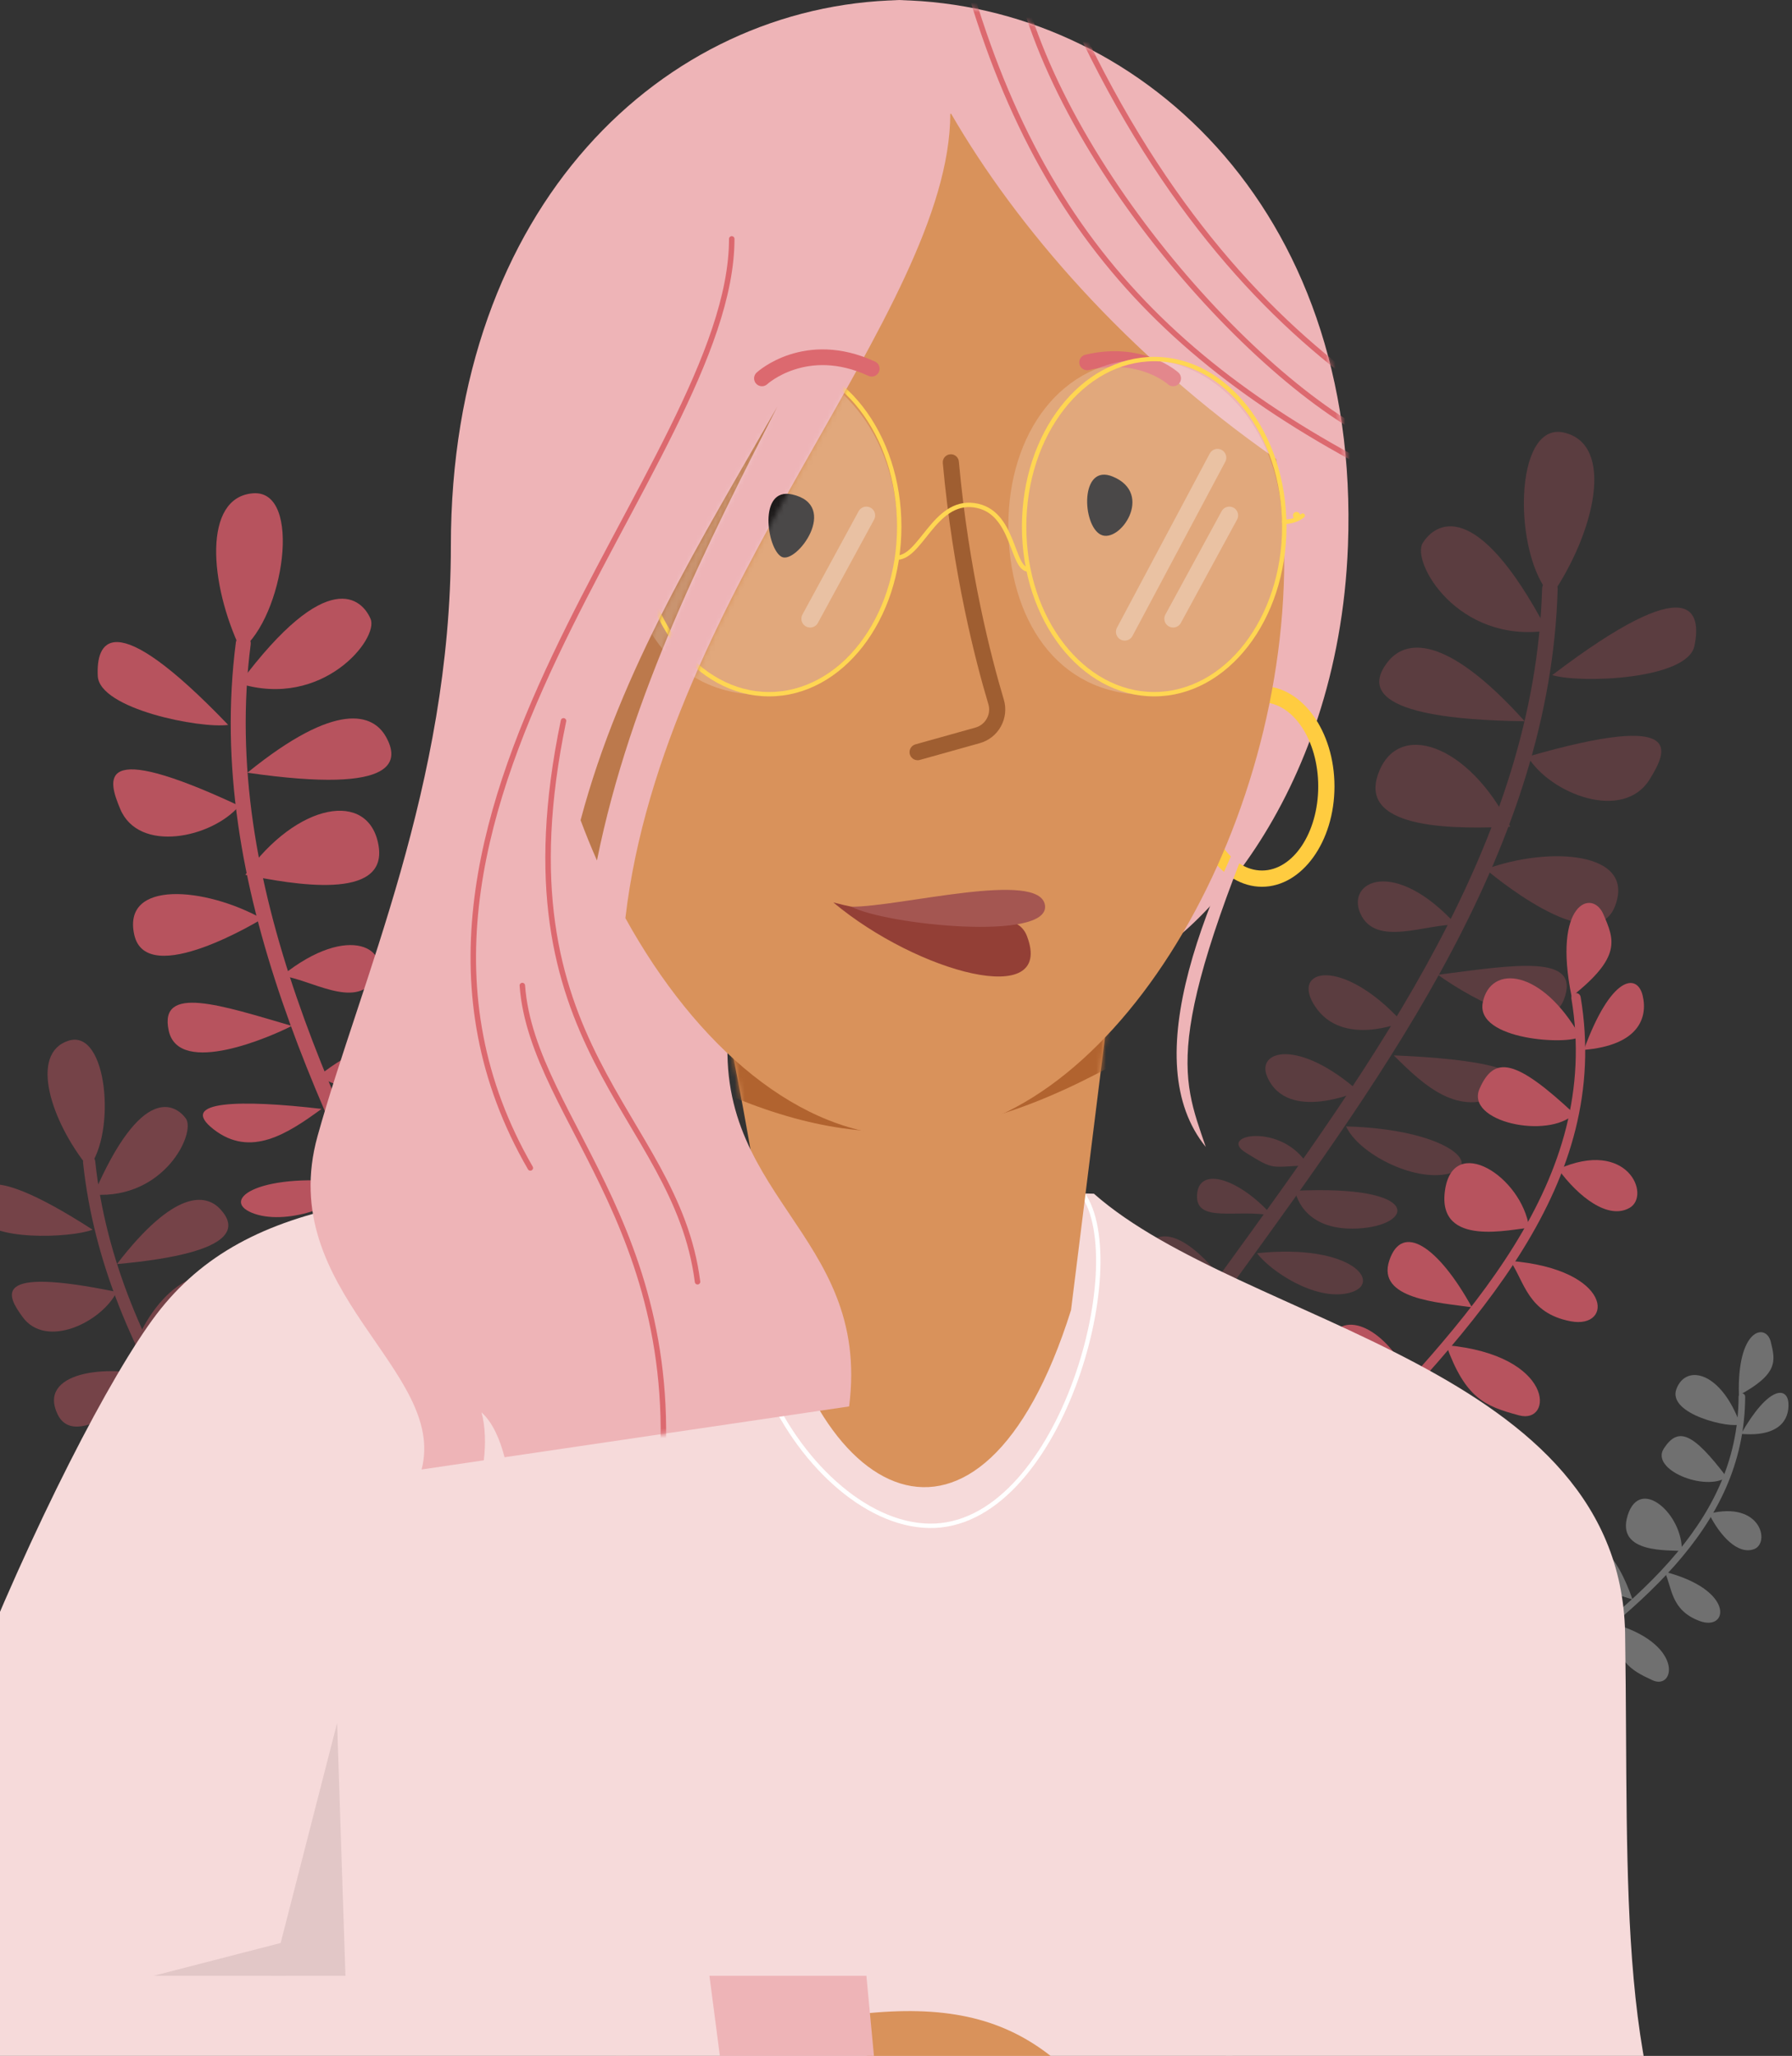 <svg width="367" height="421" viewBox="0 0 367 421" fill="none" xmlns="http://www.w3.org/2000/svg">
<rect x="0" y="0" width="367" height="421" fill="#333333" stroke="none"/>
<g opacity="0.5">
<path d="M129.343 432.689C129.279 432.704 129.214 432.714 129.143 432.721C128.451 432.772 127.85 432.252 127.8 431.564C125.567 401.523 102.11 373.961 77.267 344.786C49.79 312.513 21.382 279.14 17.008 238.069C16.937 237.382 17.432 236.761 18.119 236.69C18.807 236.62 19.423 237.115 19.499 237.802C23.788 278.1 51.948 311.174 79.174 343.155C104.286 372.655 128.006 400.517 130.299 431.373C130.343 431.994 129.93 432.544 129.342 432.684L129.343 432.689Z" fill="#B7535E"/>
<path d="M18.139 239.137C10.379 229.561 5.98 215.716 14.006 213.124C22.032 210.533 23.843 232.134 18.139 239.137Z" fill="#B7535E"/>
<path d="M19.196 244.631C28.999 221.867 35.924 226.134 38.048 229.027C40.173 231.92 33.732 245.591 19.196 244.631Z" fill="#B7535E"/>
<path d="M18.962 251.812C-5 236.372 -5.728 243.644 -4.179 248.923C-2.63 254.207 14.498 253.54 18.962 251.812Z" fill="#B7535E"/>
<path d="M23.945 258.854C35.756 243.488 42.182 244.449 45.105 247.602C48.028 250.755 50.06 256.495 23.945 258.854Z" fill="#B7535E"/>
<path d="M23.905 264.563C-2.417 259.136 1.628 265.541 4.613 269.669C9.39 276.277 20.731 270.833 23.905 264.563Z" fill="#B7535E"/>
<path d="M27.573 275.565C33.135 261.767 44.437 256.876 48.146 265.635C51.861 274.393 35.594 275.281 27.573 275.565Z" fill="#B7535E"/>
<path d="M32.043 282.071C21.549 279.111 7.659 281.121 11.81 289.646C15.961 298.17 32.043 282.071 32.043 282.071Z" fill="#B7535E"/>
<path d="M37.442 290.614C46.495 278.963 54.546 282.236 52.674 287.579C50.667 293.291 42.116 290.003 37.442 290.614Z" fill="#B7535E"/>
<path d="M41.009 298.376C28.719 297.751 17.663 296.738 21.151 303.938C24.64 311.139 38.304 300.726 41.009 298.376Z" fill="#B7535E"/>
<path d="M47.309 305.528C56.081 294.219 64.663 295.484 61.072 301.921C57.211 308.852 47.309 305.528 47.309 305.528Z" fill="#B7535E"/>
<path d="M49.083 310.738C35.711 312.313 25.125 314.992 32.282 318.256C39.439 321.519 44.516 316.08 49.083 310.738Z" fill="#B7535E"/>
<path d="M55.166 316.04C64.15 306.794 71.166 308.184 69.609 312.628C66.934 320.256 55.166 316.04 55.166 316.04Z" fill="#B7535E"/>
<path d="M57.606 321.516C41.603 323.206 35.949 329.461 41.772 330.368C47.595 331.276 56.046 325.904 57.606 321.516Z" fill="#B7535E"/>
<path d="M64.186 327.295C67.747 320.036 78.475 321.195 73.993 324.481C69.512 327.767 70.361 327.005 64.186 327.295Z" fill="#B7535E"/>
<path d="M66.577 331.188C45.767 331.821 47.976 338.285 57.068 338.014C66.16 337.744 66.577 331.188 66.577 331.188Z" fill="#B7535E"/>
<path d="M70.533 334.907C75.337 328.56 81.678 325.944 82.334 330.607C82.989 335.27 75.884 333.311 70.533 334.907Z" fill="#B7535E"/>
<path d="M73.457 340.714C57.994 340.301 53.529 347.221 59.149 348.213C64.77 349.205 71.684 343.583 73.457 340.714Z" fill="#B7535E"/>
<path d="M79.036 344.919C87.333 332.183 92.203 337.396 91.07 341.294C89.937 345.191 79.036 344.919 79.036 344.919Z" fill="#B7535E"/>
<path d="M80.919 349.003C70.816 349.401 60.898 354.926 68.255 359.007C75.611 363.084 80.919 349.003 80.919 349.003Z" fill="#B7535E"/>
<path d="M86.389 353.597C95.947 346.194 100.714 348.602 99.773 352.593C98.834 356.585 86.389 353.597 86.389 353.597Z" fill="#B7535E"/>
<path d="M90.411 358.421C74.293 358.604 77.473 367.619 82.294 368.367C87.115 369.114 90.411 358.421 90.411 358.421Z" fill="#B7535E"/>
<path d="M96.184 363.73C102.999 359.147 110.297 358.071 111.41 361.086C112.522 364.101 104.686 362.942 96.184 363.73Z" fill="#B7535E"/>
<path d="M97.421 368.865C80.606 367.733 87.491 375.642 90.027 376.67C93.287 377.997 96.411 374.169 97.421 368.865Z" fill="#B7535E"/>
</g>
<path d="M126.747 394.898C126.667 394.898 126.587 394.891 126.501 394.879C125.662 394.744 125.095 393.955 125.231 393.122C131.093 356.755 111.005 317.318 89.727 275.569C66.192 229.389 41.863 181.637 48.305 131.542C48.416 130.704 49.18 130.106 50.018 130.217C50.857 130.328 51.448 131.092 51.343 131.931C45.019 181.082 69.139 228.409 92.457 274.17C113.963 316.381 134.28 356.25 128.257 393.603C128.134 394.355 127.487 394.891 126.747 394.891V394.898Z" fill="#B7535E"/>
<path d="M49.346 133.132C42.831 119.541 41.524 101.826 51.806 101.018C62.087 100.211 58.117 126.42 49.346 133.132Z" fill="#B7535E"/>
<path d="M49.051 139.968C67.167 115.67 74.194 122.709 75.901 126.753C77.608 130.796 66.07 145.232 49.051 139.968Z" fill="#B7535E"/>
<path d="M46.734 148.444C22.608 123.282 19.68 131.727 20.025 138.446C20.37 145.171 40.933 149.233 46.734 148.444Z" fill="#B7535E"/>
<path d="M50.664 158.232C69.07 143.303 76.442 146.268 79.025 150.848C81.607 155.428 82.396 162.83 50.664 158.232Z" fill="#B7535E"/>
<path d="M49 165.013C19.228 151.094 22.224 159.859 24.603 165.617C28.412 174.832 43.446 171.571 49 165.013Z" fill="#B7535E"/>
<path d="M50.242 179.14C60.77 164.304 75.601 161.69 77.53 173.161C79.466 184.632 59.864 181.076 50.242 179.14Z" fill="#B7535E"/>
<path d="M53.712 188.146C42.068 181.649 24.975 180.102 27.496 191.419C30.017 202.736 53.712 188.146 53.712 188.146Z" fill="#B7535E"/>
<path d="M57.715 199.839C71.787 188.547 80.435 194.723 76.694 200.548C72.687 206.773 63.447 200.437 57.715 199.839Z" fill="#B7535E"/>
<path d="M59.754 210.083C45.312 205.855 32.448 201.516 34.556 211.07C36.664 220.624 55.871 212.111 59.754 210.083Z" fill="#B7535E"/>
<path d="M65.223 220.377C78.864 209.411 88.713 213.35 82.617 219.989C76.059 227.139 65.223 220.377 65.223 220.377Z" fill="#B7535E"/>
<path d="M65.859 227.078C49.506 225.161 36.154 225.345 43.742 231.257C51.33 237.168 58.912 232.138 65.859 227.078Z" fill="#B7535E"/>
<path d="M71.59 235.109C84.898 226.658 92.849 230.301 89.737 235.146C84.392 243.461 71.59 235.109 71.59 235.109Z" fill="#B7535E"/>
<path d="M72.939 242.315C53.424 239.788 44.924 245.625 51.593 248.355C58.263 251.086 69.838 247.092 72.939 242.315Z" fill="#B7535E"/>
<path d="M79.125 251.055C85.418 243.43 97.851 247.85 91.588 250.488C85.326 253.126 86.553 252.461 79.125 251.055Z" fill="#B7535E"/>
<path d="M80.865 256.362C55.931 251.216 56.727 259.531 67.618 261.787C78.51 264.043 80.865 256.362 80.865 256.362Z" fill="#B7535E"/>
<path d="M84.519 261.91C92.033 255.721 100.318 254.409 99.775 260.141C99.233 265.874 91.337 261.528 84.519 261.91Z" fill="#B7535E"/>
<path d="M86.348 269.646C68.072 264.77 60.798 271.735 67.203 274.509C73.607 277.283 83.426 272.555 86.348 269.646Z" fill="#B7535E"/>
<path d="M91.793 276.229C105.274 263.433 109.588 271.014 107.135 275.329C104.682 279.644 91.793 276.229 91.793 276.229Z" fill="#B7535E"/>
<path d="M92.877 281.622C80.747 279.231 67.383 282.991 74.977 289.931C82.571 296.866 92.877 281.622 92.877 281.622Z" fill="#B7535E"/>
<path d="M98.078 288.637C111.546 282.541 116.533 286.757 114.283 291.238C112.033 295.719 98.078 288.637 98.078 288.637Z" fill="#B7535E"/>
<path d="M101.497 295.516C82.272 291.164 83.499 302.789 89.022 305.045C94.544 307.302 101.497 295.516 101.497 295.516Z" fill="#B7535E"/>
<path d="M106.855 303.468C116.262 299.948 125.249 300.737 125.717 304.639C126.186 308.541 117.192 304.941 106.855 303.468Z" fill="#B7535E"/>
<path d="M106.875 309.927C87.194 303.813 93.142 315.173 95.866 317.114C99.368 319.617 104.169 315.949 106.875 309.927Z" fill="#B7535E"/>
<g opacity="0.3">
<path d="M195.515 379.049C195.598 379.062 195.681 379.069 195.772 379.07C196.657 379.067 197.369 378.346 197.364 377.467C197.228 339.068 224.311 301.718 252.995 262.181C284.72 218.446 317.519 173.221 319.013 120.593C319.035 119.712 318.345 118.972 317.464 118.95C316.583 118.928 315.849 119.619 315.821 120.5C314.36 172.138 281.845 216.958 250.41 260.297C221.417 300.273 194.029 338.031 194.17 377.471C194.175 378.266 194.754 378.923 195.516 379.043L195.515 379.049Z" fill="#B7535E"/>
<path d="M317.689 122.062C326.603 109.123 330.822 91.094 320.366 88.594C309.91 86.095 309.746 113.727 317.689 122.062Z" fill="#B7535E"/>
<path d="M316.882 129.149C302.169 101.189 293.791 107.298 291.377 111.185C288.963 115.071 298.503 131.808 316.882 129.149Z" fill="#B7535E"/>
<path d="M317.892 138.252C346.817 116.257 348.462 125.427 347.016 132.29C345.57 139.158 323.737 140.005 317.892 138.252Z" fill="#B7535E"/>
<path d="M312.257 147.694C295.726 129.335 287.654 131.192 284.252 135.489C280.849 139.786 278.836 147.281 312.257 147.694Z" fill="#B7535E"/>
<path d="M312.87 154.945C345.785 145.443 341.279 153.983 337.895 159.525C332.477 168.396 317.525 162.6 312.87 154.945Z" fill="#B7535E"/>
<path d="M309.298 169.291C300.864 152.306 286.017 147.209 282.169 158.708C278.315 170.206 299.076 169.723 309.298 169.291Z" fill="#B7535E"/>
<path d="M304.263 178.002C317.307 173.201 335.159 174.381 330.727 185.625C326.295 196.869 304.263 178.002 304.263 178.002Z" fill="#B7535E"/>
<path d="M298.246 189.393C285.588 175.482 275.68 180.439 278.588 187.044C281.704 194.104 292.246 189.078 298.246 189.393Z" fill="#B7535E"/>
<path d="M294.486 199.611C310.043 197.6 323.993 195.218 320.273 204.714C316.552 214.211 298.155 202.329 294.486 199.611Z" fill="#B7535E"/>
<path d="M287.184 209.324C274.916 195.819 264.135 198.277 269.335 206.102C274.928 214.529 287.184 209.324 287.184 209.324Z" fill="#B7535E"/>
<path d="M285.442 216.12C302.592 216.799 316.31 219.155 307.538 224.011C298.766 228.867 291.775 222.458 285.442 216.12Z" fill="#B7535E"/>
<path d="M278.238 223.461C265.905 212.6 257.126 215.061 259.546 220.555C263.7 229.984 278.238 223.461 278.238 223.461Z" fill="#B7535E"/>
<path d="M275.681 230.661C296.186 231.225 303.992 238.615 296.681 240.345C289.371 242.074 278.099 236.083 275.681 230.661Z" fill="#B7535E"/>
<path d="M267.891 238.658C262.648 229.785 249.129 232.319 255.149 236.052C261.17 239.784 260.015 238.9 267.891 238.658Z" fill="#B7535E"/>
<path d="M265.239 243.841C291.748 242.586 289.581 251.019 277.999 251.575C266.418 252.131 265.239 243.841 265.239 243.841Z" fill="#B7535E"/>
<path d="M260.576 248.96C253.843 241.369 245.525 238.673 245.154 244.664C244.783 250.655 253.618 247.461 260.576 248.96Z" fill="#B7535E"/>
<path d="M257.441 256.63C277.051 254.574 283.411 262.926 276.366 264.743C269.321 266.561 259.977 260.099 257.441 256.63Z" fill="#B7535E"/>
<path d="M250.763 262.525C238.958 247.161 233.285 254.268 235.111 259.109C236.937 263.95 250.763 262.525 250.763 262.525Z" fill="#B7535E"/>
<path d="M248.771 267.903C261.65 267.408 274.801 273.448 265.855 279.363C256.91 285.271 248.771 267.903 248.771 267.903Z" fill="#B7535E"/>
<path d="M242.28 274.282C229.4 265.82 223.581 269.352 225.171 274.331C226.761 279.311 242.28 274.282 242.28 274.282Z" fill="#B7535E"/>
<path d="M237.643 280.811C258.146 279.449 254.997 291.22 248.944 292.648C242.891 294.075 237.643 280.811 237.643 280.811Z" fill="#B7535E"/>
<path d="M230.835 288.129C221.72 282.979 212.338 282.333 211.223 286.275C210.107 290.217 219.952 287.969 230.835 288.129Z" fill="#B7535E"/>
<path d="M229.766 294.778C251.024 291.674 243.056 302.407 239.936 303.965C235.924 305.974 231.575 301.418 229.766 294.778Z" fill="#B7535E"/>
</g>
<path d="M211.811 450.691C211.425 450.642 211.089 450.356 210.998 449.953C203.85 418.895 207.393 390.532 221.834 363.253C234.518 339.296 253.595 319.417 272.041 300.197C300.861 270.171 328.074 241.816 321.821 204.471C321.732 203.95 322.088 203.455 322.609 203.367C323.13 203.278 323.625 203.634 323.713 204.155C330.131 242.447 302.588 271.145 273.431 301.525C255.071 320.651 236.088 340.43 223.533 364.149C209.314 391.009 205.828 418.931 212.867 449.528C212.988 450.041 212.667 450.559 212.148 450.679C212.032 450.707 211.92 450.712 211.81 450.698L211.811 450.691Z" fill="#B7535E"/>
<path d="M321.864 204.073C317.945 184.889 326.09 181.957 328.362 187.202C330.634 192.447 332.149 195.947 321.864 204.073Z" fill="#B7535E"/>
<path d="M323.621 212.253C315.795 198.378 305.26 197.423 303.675 205.261C302.091 213.099 321.521 214.04 323.621 212.253Z" fill="#B7535E"/>
<path d="M324.374 214.991C329.919 199.781 335.302 199.192 336.416 203.872C337.53 208.552 335.437 214.063 324.374 214.991Z" fill="#B7535E"/>
<path d="M322.424 228.096C310.38 216.823 306.023 216.102 303.022 222.919C300.021 229.737 317.019 233.361 322.424 228.096Z" fill="#B7535E"/>
<path d="M319.113 239.41C333.351 233.066 338.14 244.793 333.756 247.331C329.372 249.869 323.255 245.094 319.113 239.41Z" fill="#B7535E"/>
<path d="M313.173 251.449C311.701 240.944 297.574 231.952 295.926 243.815C294.278 255.679 309.827 251.567 313.173 251.449Z" fill="#B7535E"/>
<path d="M309.286 258.202C330.406 259.92 330.488 272.248 321.662 270.568C312.842 268.888 312.209 262.393 309.286 258.202Z" fill="#B7535E"/>
<path d="M301.437 267.703C294.565 255.249 287.136 250.237 284.525 258.136C281.913 266.035 294.536 266.705 301.437 267.703Z" fill="#B7535E"/>
<path d="M296.183 275.455C318.47 277.478 318.175 291.728 311.115 289.839C304.056 287.951 300.125 286.328 296.183 275.455Z" fill="#B7535E"/>
<path d="M289.159 283.44C285.384 273.876 276.556 267.808 272.694 273.439C268.833 279.071 282.431 282.452 289.159 283.44Z" fill="#B7535E"/>
<path d="M280.539 291.966C294.448 292.975 310.259 307.479 297.725 309.362C285.191 311.244 284.414 298.225 280.539 291.966Z" fill="#B7535E"/>
<path d="M273.264 300.317C269.899 288.965 260.371 284.231 258.129 291.388C255.886 298.545 267.551 300.819 273.264 300.317Z" fill="#B7535E"/>
<path d="M265.437 308.484C285.635 310.854 286.083 327.498 280.628 327.724C275.174 327.949 266.781 315.729 265.437 308.484Z" fill="#B7535E"/>
<path d="M259.788 314.489C256.444 302.736 243.236 298.542 241.388 307.993C239.541 317.444 259.788 314.489 259.788 314.489Z" fill="#B7535E"/>
<path d="M250.234 325.051C273.976 331.182 273.537 349.266 264.805 346.604C256.074 343.941 250.286 335.299 250.234 325.051Z" fill="#B7535E"/>
<path d="M242.852 333.816C237.209 325.591 226.654 319.027 223.107 328.552C219.553 338.077 239.397 335.069 242.852 333.816Z" fill="#B7535E"/>
<path d="M234.971 344.096C254.09 345.091 268.5 369.836 252.977 368.228C227.862 365.63 234.971 344.096 234.971 344.096Z" fill="#B7535E"/>
<path d="M226.243 357.356C215.822 338.766 196.577 346.449 204.689 358.385C212.801 370.321 226.243 357.356 226.243 357.356Z" fill="#B7535E"/>
<path d="M219.599 368.814C238.849 366.177 250.762 371.983 241.928 381.444C233.093 390.912 223.535 377.411 219.599 368.814Z" fill="#B7535E"/>
<path d="M214.099 382.979C193.755 365.246 191.679 375.551 194.635 380.268C197.59 384.985 210.069 385.276 214.099 382.979Z" fill="#B7535E"/>
<path d="M210.244 397.455C224.807 391.054 231.528 402.45 227.864 404.845C224.201 407.239 217.647 404.316 210.244 397.455Z" fill="#B7535E"/>
<path d="M208.266 404.851C190.294 389.605 185.53 401.149 190.943 406.132C196.356 411.115 201.953 406.874 208.266 404.851Z" fill="#B7535E"/>
<g opacity="0.3">
<path d="M250.213 444.056C249.948 443.976 249.751 443.735 249.739 443.446C248.475 421.003 254.318 401.709 267.614 384.463C279.289 369.318 294.92 357.779 310.041 346.616C333.655 329.178 355.956 312.714 356.061 286.006C356.061 285.63 356.363 285.334 356.739 285.334C357.115 285.334 357.411 285.636 357.411 286.012C357.306 313.398 334.74 330.059 310.842 347.707C295.802 358.814 280.244 370.298 268.687 385.295C255.6 402.27 249.843 421.268 251.095 443.378C251.113 443.748 250.83 444.068 250.46 444.093C250.38 444.093 250.299 444.093 250.226 444.062L250.213 444.056Z" fill="white"/>
<path d="M356.128 285.734C355.691 271.933 361.7 270.861 362.656 274.781C363.611 278.701 364.246 281.315 356.128 285.734Z" fill="white"/>
<path d="M356.373 291.633C352.588 281.056 345.377 279.133 343.342 284.397C341.308 289.655 354.703 292.632 356.373 291.633Z" fill="white"/>
<path d="M356.57 293.624C362.241 283.712 366.051 283.947 366.266 287.331C366.482 290.715 364.374 294.296 356.57 293.624Z" fill="white"/>
<path d="M353.641 302.5C346.614 293.23 343.668 292.206 340.771 296.589C337.874 300.972 349.252 305.514 353.641 302.5Z" fill="white"/>
<path d="M350 309.971C360.651 307.259 362.587 315.981 359.234 317.226C355.88 318.471 352.201 314.421 350 309.971Z" fill="white"/>
<path d="M344.436 317.633C344.664 310.15 335.917 302.217 333.359 310.273C330.801 318.323 342.099 317.319 344.436 317.633Z" fill="white"/>
<path d="M340.93 321.867C355.409 325.578 353.991 334.158 348.061 331.939C342.132 329.72 342.465 325.128 340.93 321.867Z" fill="white"/>
<path d="M334.338 327.532C331.046 318.058 326.479 313.682 323.724 318.866C320.968 324.043 329.66 326.016 334.338 327.532Z" fill="white"/>
<path d="M329.766 332.297C345.021 336.359 343.117 346.234 338.426 344.076C333.735 341.919 331.208 340.322 329.766 332.297Z" fill="white"/>
<path d="M323.925 337.006C322.445 329.905 317.027 324.635 313.674 328.087C310.321 331.539 319.37 335.515 323.925 337.006Z" fill="white"/>
<path d="M316.918 341.913C326.466 344.274 335.73 356.238 326.793 356.053C317.855 355.868 318.866 346.727 316.918 341.913Z" fill="white"/>
<path d="M310.856 346.844C309.87 338.553 303.811 334.128 301.401 338.831C298.991 343.534 306.825 346.511 310.856 346.844Z" fill="white"/>
<path d="M304.449 351.59C318.207 355.646 316.537 367.265 312.715 366.778C308.893 366.291 304.523 356.793 304.449 351.59Z" fill="white"/>
<path d="M299.807 355.091C298.882 346.523 290.203 342.03 287.787 348.385C285.377 354.734 299.807 355.091 299.807 355.091Z" fill="white"/>
<path d="M291.908 361.292C307.681 368.387 305.222 380.906 299.471 378.015C293.72 375.124 290.724 368.424 291.908 361.292Z" fill="white"/>
<path d="M285.722 366.507C282.782 360.115 276.23 354.296 272.624 360.491C269.018 366.686 283.17 366.963 285.722 366.507Z" fill="white"/>
<path d="M279.023 372.714C292.195 375.685 299.265 394.602 288.663 391.637C271.515 386.836 279.023 372.714 279.023 372.714Z" fill="white"/>
<path d="M271.379 380.887C266.35 366.723 252.055 369.768 256.272 379.032C260.488 388.297 271.379 380.887 271.379 380.887Z" fill="white"/>
<path d="M265.395 388.062C279.091 388.524 286.679 393.98 279.411 399.509C272.144 405.038 267.108 394.51 265.395 388.062Z" fill="white"/>
<path d="M259.882 397.253C247.85 382.502 245.181 389.412 246.679 393.049C248.176 396.686 256.812 398.375 259.882 397.253Z" fill="white"/>
<path d="M255.473 406.856C266.358 404.144 269.674 412.866 266.839 414.093C264.004 415.319 259.8 412.502 255.473 406.856Z" fill="white"/>
<path d="M253.215 411.763C242.539 399.022 237.849 406.474 241.017 410.585C244.185 414.697 248.58 412.416 253.215 411.763Z" fill="white"/>
</g>
<path d="M350.674 457.293C330.758 430.264 333.606 386.167 332.835 335.647C332.835 279.524 254.578 271.4 224.035 244.445L145.741 242.54C83.053 242.331 50.655 244.741 32.059 269.125C13.462 293.51 -32.423 393.644 -30.462 443.88C-28.502 494.116 141.9 462.853 182.398 457.293H350.674Z" fill="#F6DADA"/>
<path d="M221.733 244.451C231.91 258.887 216.784 312.951 190.248 312.452C163.712 311.959 135.444 260.132 165.943 237.067C196.442 214.007 221.727 244.451 221.727 244.451H221.733Z" stroke="white" stroke-width="0.9" stroke-miterlimit="10"/>
<path d="M227.888 199.682L219.345 268.281C200.829 327.134 165.238 307.613 157.385 257.66C149.532 207.701 145.285 195.688 145.285 195.688L227.888 199.676V199.682Z" fill="#D9925B"/>
<mask id="mask0_7186_19081" style="mask-type:luminance" maskUnits="userSpaceOnUse" x="145" y="195" width="83" height="110">
<path d="M227.885 199.682L219.341 268.281C200.825 327.134 165.234 307.613 157.381 257.66C149.528 207.701 145.281 195.688 145.281 195.688L227.885 199.676V199.682Z" fill="white"/>
</mask>
<g mask="url(#mask0_7186_19081)">
<path d="M131.965 215.844C167.414 235.217 191.484 237.96 227.882 218.162L229.886 189.24H131.965V215.844Z" fill="#B1632F"/>
</g>
<path d="M182.393 0C182.997 0 183.601 0.013 184.205 0.025C184.809 0.013 185.413 0 186.017 0H182.399H182.393ZM184.205 0.025C135.972 1.03 92.337 42.1 92.337 111.747C92.337 160.658 73.913 200.761 65.037 232.641C56.161 264.521 91.672 280.504 86.34 300.919L99.081 299.039C99.481 295.803 99.42 292.098 98.612 289.226C100.992 291.346 102.446 294.995 103.334 298.41L173.899 288.005C178.516 252.002 144.337 244.993 149.514 207.707C149.514 207.707 212.109 204.151 227.877 199.682C243.644 195.219 274.1 163.974 276.061 111.747C278.674 42.15 232.494 1.03 184.199 0.025H184.205Z" fill="#EEB4B7"/>
<mask id="mask1_7186_19081" style="mask-type:luminance" maskUnits="userSpaceOnUse" x="63" y="0" width="214" height="301">
<path d="M182.393 6.10352e-05C182.997 6.10352e-05 183.601 0.012 184.205 0.025C184.809 0.012 185.413 6.10352e-05 186.017 6.10352e-05H182.399H182.393ZM184.205 0.025C135.972 1.029 92.337 42.1 92.337 111.747C92.337 160.658 73.913 200.76 65.037 232.64C56.161 264.52 91.672 280.504 86.34 300.919L99.081 299.039C99.481 295.803 99.42 292.098 98.612 289.226C100.992 291.346 102.446 294.995 103.334 298.41L173.899 288.005C178.516 252.001 144.337 244.993 149.514 207.707C149.514 207.707 212.109 204.151 227.877 199.682C243.644 195.219 274.1 163.974 276.061 111.747C278.674 42.149 232.494 1.029 184.199 0.025H184.205Z" fill="white"/>
</mask>
<g mask="url(#mask1_7186_19081)">
<path d="M115.406 147.609C101.352 215.043 138.41 227.494 142.854 262.474" stroke="#DC696F" stroke-width="1.12" stroke-miterlimit="10" stroke-linecap="round"/>
<path d="M194.609 -17.543C208.614 43.863 237.406 75.459 291.464 101.12" stroke="#DC696F" stroke-width="1.12" stroke-miterlimit="10" stroke-linecap="round"/>
<path d="M207.074 -12.396C212.036 28.274 256.17 78.363 283.452 90.765" stroke="#DC696F" stroke-width="1.12" stroke-miterlimit="10" stroke-linecap="round"/>
<path d="M220.547 4.777C238.404 42.963 260.224 65.782 280.559 80.163" stroke="#DC696F" stroke-width="1.12" stroke-miterlimit="10" stroke-linecap="round"/>
<path d="M106.973 201.814C109.019 229.941 143.673 253.247 134.248 313.259" stroke="#DC696F" stroke-width="1.12" stroke-miterlimit="10" stroke-linecap="round"/>
<path d="M149.861 48.917C149.861 95.147 67.018 167.253 108.612 239.168" stroke="#DC696F" stroke-width="1.12" stroke-miterlimit="10" stroke-linecap="round"/>
</g>
<path d="M258.451 181.591C250.265 181.591 243.602 172.37 243.602 161.04C243.602 149.711 250.265 140.49 258.451 140.49C266.636 140.49 273.3 149.711 273.3 161.04C273.3 172.37 266.636 181.591 258.451 181.591ZM258.451 143.818C252.102 143.818 246.93 151.542 246.93 161.04C246.93 170.539 252.096 178.262 258.451 178.262C264.806 178.262 269.971 170.539 269.971 161.04C269.971 151.542 264.806 143.818 258.451 143.818Z" fill="#FFCC40"/>
<path d="M261.362 93.989C230.646 72.575 208.148 46.372 194.803 23.306C194.741 23.3 194.68 23.294 194.618 23.288C194.556 63.939 135.913 120.993 128.078 188.008C142.576 214.254 163.767 232.647 186.019 232.647C226.252 232.647 263.013 172.554 263.013 114.595C263.013 107.346 262.44 100.473 261.355 93.995L261.362 93.989Z" fill="#D9925B"/>
<path d="M159.141 83.368C143.534 110.767 127.181 136.859 118.902 167.956C119.95 170.761 121.066 173.51 122.256 176.204C129.128 142.031 145.185 110.81 159.147 83.362L159.141 83.368Z" fill="#BC794C"/>
<path d="M187.926 155.678C187.204 155.678 186.539 155.197 186.335 154.469C186.089 153.588 186.6 152.676 187.482 152.429L199.754 148.996C200.765 148.712 201.597 148.053 202.097 147.14C202.602 146.228 202.713 145.174 202.411 144.176C199.81 135.497 195.144 117.547 193.085 94.827C193.005 93.915 193.67 93.113 194.583 93.033C195.507 92.947 196.296 93.619 196.376 94.531C198.404 116.962 203.009 134.671 205.573 143.232C206.128 145.088 205.918 147.048 204.988 148.743C204.051 150.444 202.51 151.665 200.636 152.189L188.363 155.622C188.215 155.665 188.061 155.684 187.92 155.684L187.926 155.678Z" fill="#9F5E31"/>
<path d="M227.892 97.595C221.136 94.802 221.58 107.562 225.438 109.491C229.297 111.42 236.453 101.133 227.892 97.595Z" fill="#1D1A1A"/>
<path d="M162.259 101.256C155.183 99.647 157.057 112.462 160.09 114.034C163.122 115.606 172.072 103.487 162.259 101.256Z" fill="#1D1A1A"/>
<path d="M222.645 74.208C233.727 71.564 240.255 77.481 240.255 77.481" stroke="#DC696F" stroke-width="3.22" stroke-linecap="round" stroke-linejoin="round"/>
<path d="M178.527 75.503C164.972 69.246 156.047 77.481 156.047 77.481" stroke="#DC696F" stroke-width="3.22" stroke-linecap="round" stroke-linejoin="round"/>
<path d="M170.668 184.802C187.902 199.207 216.066 206.82 210.327 191.712C207.541 184.377 193.592 190.781 170.668 184.802Z" fill="#933F36"/>
<path d="M174.352 185.671C181.471 189.394 214.923 192.822 214.017 185.431C213.111 178.04 184.128 185.758 174.352 185.671Z" fill="#A45651"/>
<path opacity="0.2" d="M262.621 108.234C262.621 127.182 250.058 142.425 234.562 142.271C216.372 142.148 206.504 126.633 206.504 107.685C206.504 88.737 217.414 73.524 234.562 73.647C250.058 73.758 262.621 89.285 262.621 108.234Z" fill="white"/>
<path d="M236.379 142.154C251.092 142.154 263.02 126.791 263.02 107.839C263.02 88.888 251.092 73.524 236.379 73.524C221.666 73.524 209.738 88.888 209.738 107.839C209.738 126.791 221.666 142.154 236.379 142.154Z" stroke="#FFD652" stroke-width="0.9" stroke-miterlimit="10"/>
<path d="M183.355 114.182C188.515 114.675 191.19 102.341 199.499 103.463C207.808 104.584 207.105 116.592 210.619 116.623" stroke="#FFD652" stroke-width="0.9" stroke-miterlimit="10"/>
<path d="M263.008 106.847C264.068 106.847 264.925 106.606 265.547 106.335C265.923 106.175 266.219 105.996 266.429 105.86C266.675 105.694 266.799 105.577 266.799 105.577" stroke="#FFD652" stroke-width="0.9" stroke-miterlimit="10" stroke-linecap="round"/>
<path d="M266.34 105.78C266.217 104.122 264.028 104.862 265.076 106.267C266.099 106.187 266.34 105.78 266.34 105.78Z" fill="#FFD652"/>
<path opacity="0.3" d="M249.341 93.724L230.344 129.382" stroke="white" stroke-width="3.6" stroke-miterlimit="10" stroke-linecap="round"/>
<path opacity="0.3" d="M251.768 105.546L240.254 126.701" stroke="white" stroke-width="3.6" stroke-miterlimit="10" stroke-linecap="round"/>
<path opacity="0.3" d="M177.43 105.546L165.922 126.701" stroke="white" stroke-width="3.6" stroke-miterlimit="10" stroke-linecap="round"/>
<mask id="mask2_7186_19081" style="mask-type:luminance" maskUnits="userSpaceOnUse" x="128" y="23" width="136" height="210">
<path d="M261.362 93.989C230.646 72.575 208.148 46.372 194.803 23.306C194.741 23.3 194.68 23.294 194.618 23.288C194.556 63.939 135.913 120.993 128.078 188.008C142.576 214.254 163.767 232.647 186.019 232.647C226.252 232.647 263.013 172.554 263.013 114.595C263.013 107.346 262.44 100.473 261.355 93.995L261.362 93.989Z" fill="white"/>
</mask>
<g mask="url(#mask2_7186_19081)">
<path opacity="0.2" d="M183.769 108.233C183.769 127.182 171.207 142.425 155.711 142.271C137.521 142.148 127.652 126.633 127.652 107.685C127.652 88.737 138.563 73.524 155.711 73.647C171.207 73.758 183.769 89.285 183.769 108.233Z" fill="white"/>
<path d="M157.52 142.154C172.233 142.154 184.16 126.79 184.16 107.839C184.16 88.887 172.233 73.524 157.52 73.524C142.806 73.524 130.879 88.887 130.879 107.839C130.879 126.79 142.806 142.154 157.52 142.154Z" stroke="#FFD652" stroke-width="0.9" stroke-miterlimit="10"/>
</g>
<mask id="mask3_7186_19081" style="mask-type:luminance" maskUnits="userSpaceOnUse" x="118" y="83" width="42" height="94">
<path d="M159.137 83.368C143.53 110.767 127.177 136.859 118.898 167.956C119.946 170.761 121.062 173.51 122.252 176.203C129.124 142.03 145.182 110.81 159.143 83.362L159.137 83.368Z" fill="white"/>
</mask>
<g mask="url(#mask3_7186_19081)">
<path opacity="0.2" d="M183.914 108.234C183.914 127.182 171.351 142.425 155.855 142.271C137.665 142.148 127.797 126.633 127.797 107.685C127.797 88.737 138.707 73.524 155.855 73.647C171.351 73.758 183.914 89.285 183.914 108.234Z" fill="white"/>
<path d="M157.664 142.154C172.377 142.154 184.305 126.791 184.305 107.839C184.305 88.887 172.377 73.524 157.664 73.524C142.951 73.524 131.023 88.887 131.023 107.839C131.023 126.791 142.951 142.154 157.664 142.154Z" stroke="#FFD652" stroke-width="0.9" stroke-miterlimit="10"/>
</g>
<path d="M264.798 150.475C237.658 212.004 241.862 219.98 246.941 234.866C232.733 217.336 245.98 184.149 264.798 150.475Z" fill="#EEB4B7"/>
<path d="M58.496 404.603H31.43L58.496 397.619V404.603Z" fill="#E2C7C7"/>
<path d="M69.04 352.832L55.75 404.603H70.747L69.04 352.832Z" fill="#E2C7C7"/>
<path d="M176.34 412.401C210.131 408.708 222.379 422.701 242.109 457.293H194.561C194.561 457.293 190.252 453.317 190.554 440.582L180.075 439.066L176.34 412.401Z" fill="#D9925B"/>
<path d="M152.733 461.719L182.406 457.293L177.438 404.603H145.293L152.733 461.719Z" fill="#EEB4B7"/>
</svg>
